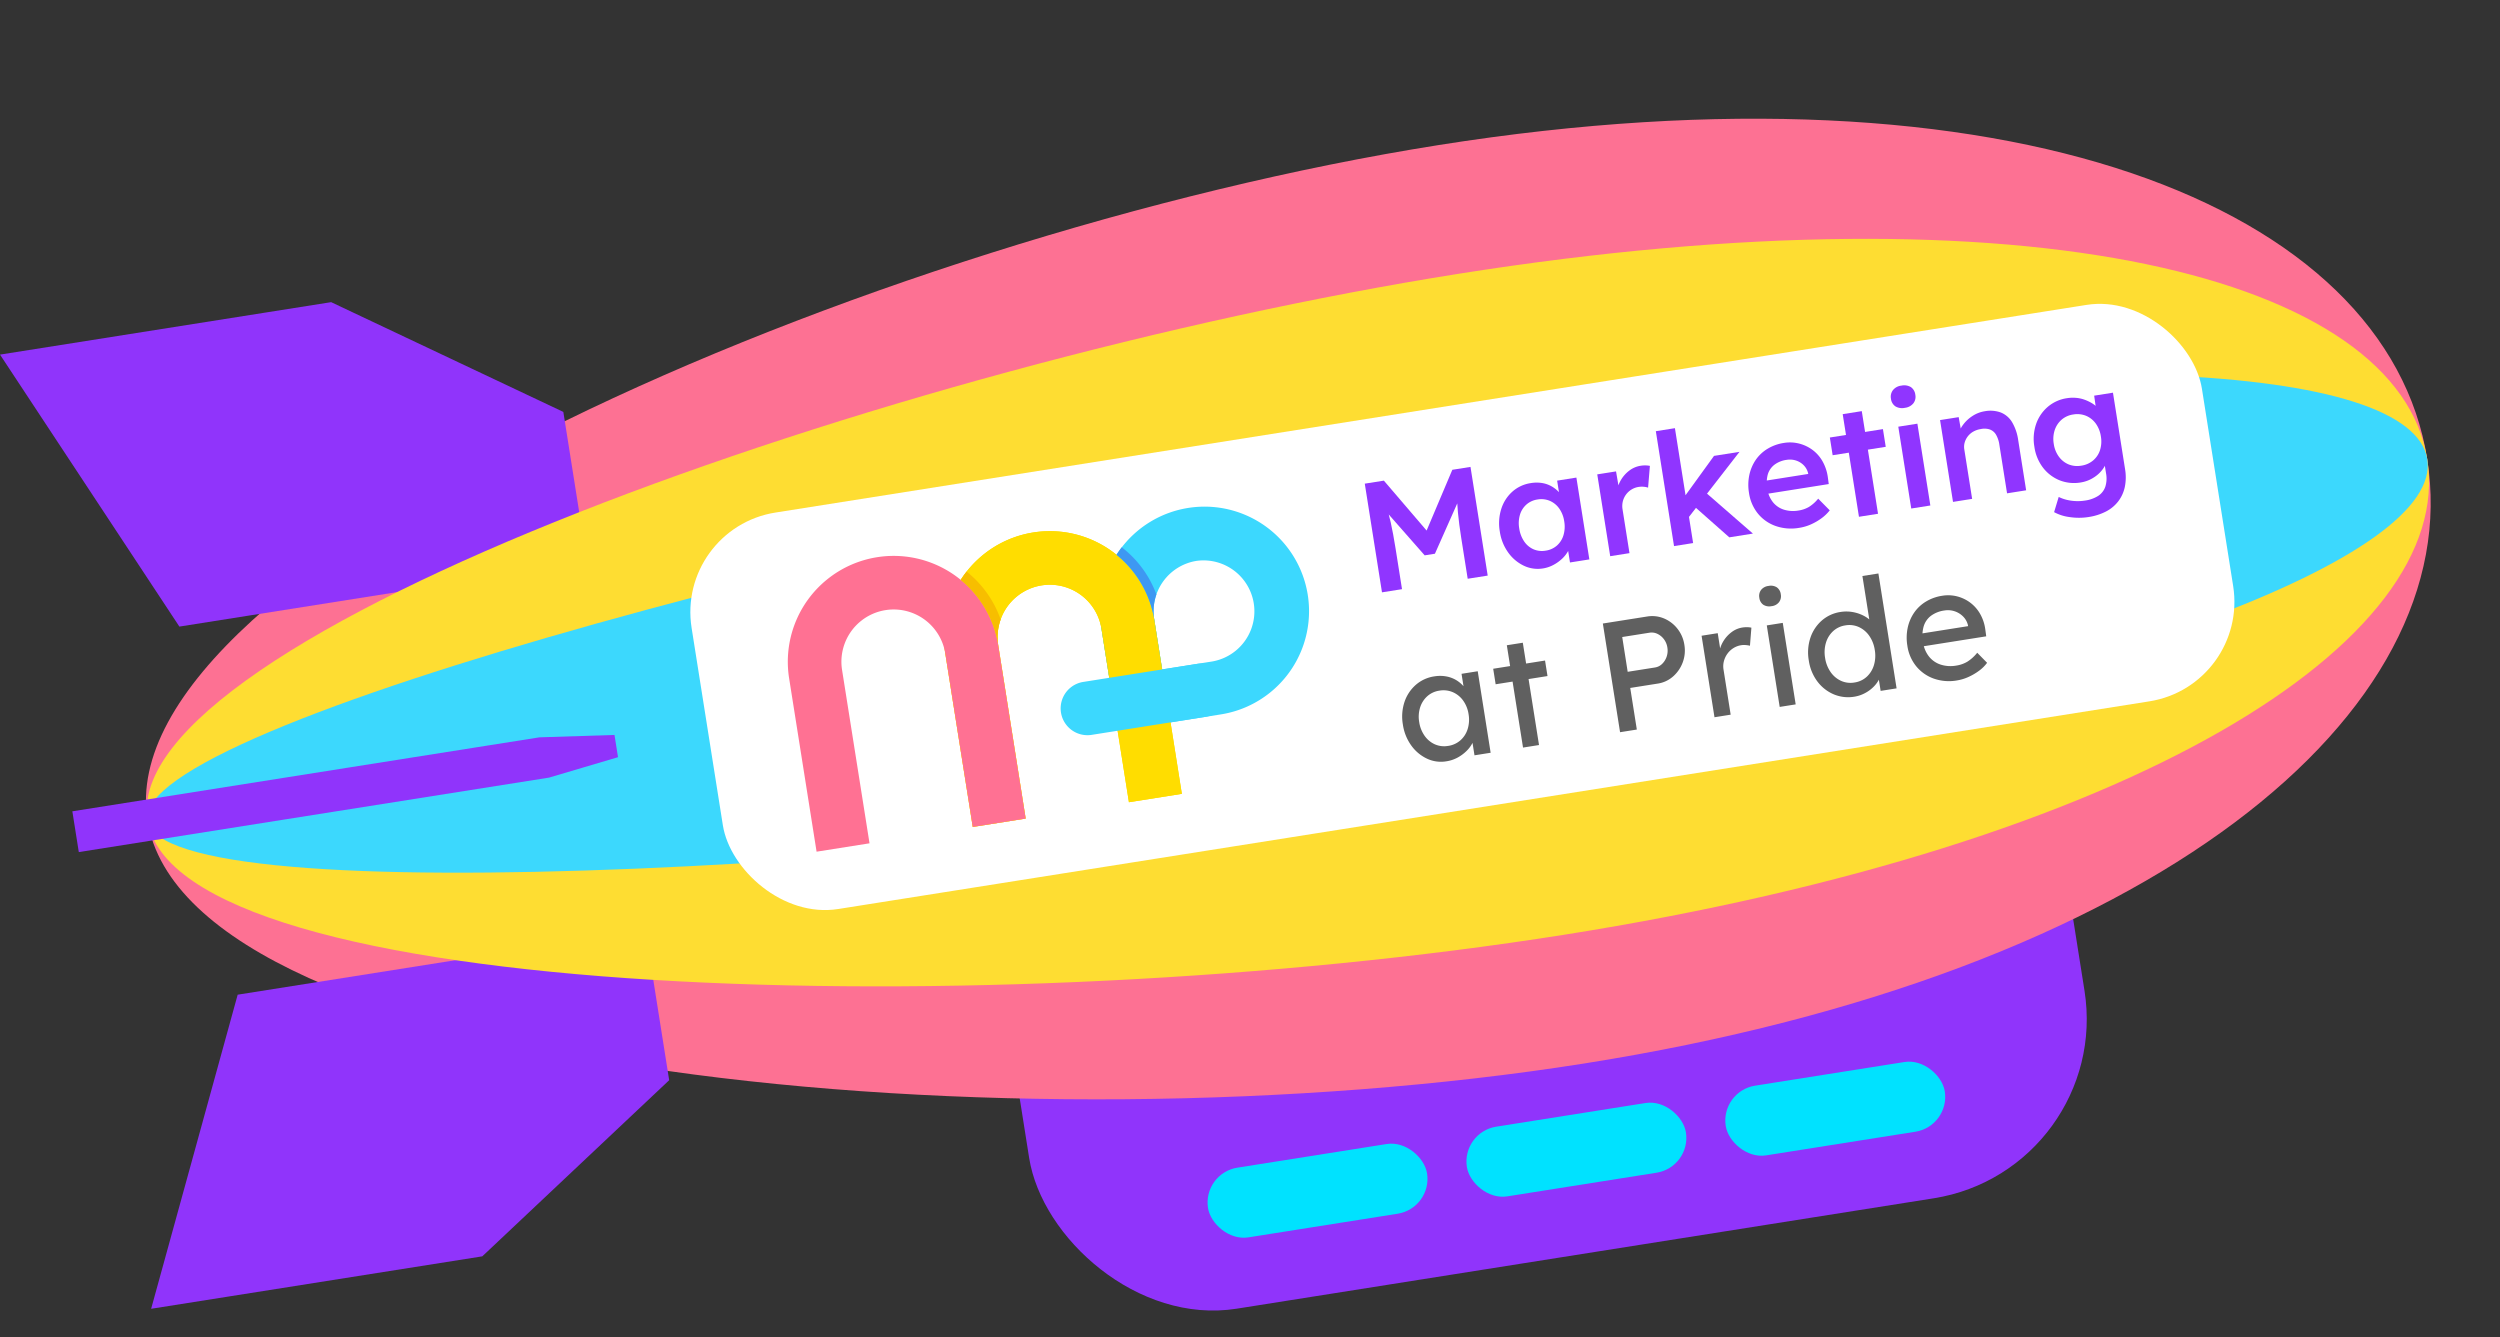 <svg xmlns="http://www.w3.org/2000/svg" xmlns:xlink="http://www.w3.org/1999/xlink" width="248.006" height="132.641" viewBox="0 0 248.006 132.641">
  <rect x="0" y="0" width="248.006" height="132.641" fill="#333333" stroke="none"/>
  <defs>
    <clipPath id="clip-path">
      <path id="Caminho_42963" data-name="Caminho 42963" d="M440.7,55.731V66.1h5.317V55.864a10.464,10.464,0,0,0-2.7-7.025,10.328,10.328,0,0,0-2.622,6.892" transform="translate(-440.695 -48.839)" fill="none"/>
    </clipPath>
    <clipPath id="clip-path-2">
      <rect id="Retângulo_9564" data-name="Retângulo 9564" width="7.261" height="11.24" fill="none"/>
    </clipPath>
    <clipPath id="clip-path-3">
      <rect id="Retângulo_9565" data-name="Retângulo 9565" width="3.293" height="7.676" fill="none"/>
    </clipPath>
    <clipPath id="clip-path-4">
      <rect id="Retângulo_9566" data-name="Retângulo 9566" width="3.289" height="7.697" fill="none"/>
    </clipPath>
  </defs>
  <g id="marketing" transform="translate(-10088.741 -2016.177) rotate(-9)">
    <g id="Grupo_16955" data-name="Grupo 16955" transform="translate(9742.444 3669.294)">
      <rect id="Retângulo_9518" data-name="Retângulo 9518" width="106" height="48" rx="18" transform="translate(-10.444 -0.294)" fill="#9034fb"/>
      <rect id="Retângulo_9517" data-name="Retângulo 9517" width="22" height="7" rx="3.5" transform="translate(58.304 33.899)" fill="#00e2ff"/>
      <rect id="Retângulo_9519" data-name="Retângulo 9519" width="22" height="7" rx="3.5" transform="translate(32.304 33.899)" fill="#00e2ff"/>
      <rect id="Retângulo_9520" data-name="Retângulo 9520" width="22" height="7" rx="3.5" transform="translate(6.304 33.899)" fill="#00e2ff"/>
    </g>
    <path id="Caminho_42802" data-name="Caminho 42802" d="M-116.176,0c57.245,0,91.981,20.65,91.981,46.124s-34.736,46.124-91.981,46.124-137-20.65-137-46.124S-173.421,0-116.176,0Z" transform="translate(9904.026 3606.12)" fill="#fd7193"/>
    <g id="Caminho_42799" data-name="Caminho 42799" transform="translate(9663.63 3584.326)" fill="#9034fb">
      <path d="M 33.806 48.933 L -6.324 48.933 L -19.224 20.5 L 13.105 20.5 L 33.806 34.622 L 33.806 48.933 Z" stroke="none"/>
      <path d="M -18.448 21 L -6.002 48.433 L 33.306 48.433 L 33.306 34.886 L 12.951 21 L -18.448 21 M -20 20 L 13.26 20 L 34.306 34.358 L 34.306 49.433 L -6.646 49.433 L -20 20 Z" stroke="none" fill="#9034fb"/>
    </g>
    <g id="Caminho_42800" data-name="Caminho 42800" transform="translate(9663.63 3650.73)" fill="#9034fb">
      <path d="M 13.105 48.933 L -19.224 48.933 L -6.324 20.5 L 33.806 20.5 L 33.806 34.811 L 13.105 48.933 Z" stroke="none"/>
      <path d="M 12.951 48.433 L 33.306 34.547 L 33.306 21 L -6.002 21 L -18.448 48.433 L 12.951 48.433 M 13.26 49.433 L -20 49.433 L -6.646 20 L 34.306 20 L 34.306 35.076 L 13.26 49.433 Z" stroke="none" fill="#9034fb"/>
    </g>
    <path id="Caminho_42798" data-name="Caminho 42798" d="M-116.176,0c57.245,0,91.981,14.865,91.981,33.2s-34.736,33.2-91.981,33.2-137-14.865-137-33.2S-173.421,0-116.176,0Z" transform="translate(9904.026 3619.042)" fill="#fedd32"/>
    <path id="Caminho_42803" data-name="Caminho 42803" d="M-116.176,0c57.245,0,91.981,7.8,91.981,17.412s-34.736,17.412-91.981,17.412-137-7.8-137-17.412S-173.421,0-116.176,0Z" transform="translate(9904.026 3634.832)" fill="#3cd8fd"/>
    <g id="Caminho_42801" data-name="Caminho 42801" transform="translate(9643.63 3650.197)" fill="#9034fb">
      <path d="M 47.195 3.596 L 0.5 3.596 L 0.5 0.5 L 46.878 0.5 L 53.806 1.372 L 53.806 2.726 L 47.195 3.596 Z" stroke="none"/>
      <path d="M 1 1 L 1 3.096 L 47.162 3.096 L 53.306 2.288 L 53.306 1.813 L 46.846 1 L 1 1 M 0 -4.76837158203125e-07 L 46.909 -4.76837158203125e-07 L 54.306 0.931 L 54.306 3.165 L 47.227 4.096 L 0 4.096 L 0 -4.76837158203125e-07 Z" stroke="none" fill="#9034fb"/>
    </g>
    <g id="Grupo_16956" data-name="Grupo 16956" transform="translate(9471.652 2198.336)">
      <rect id="Retângulo_9092" data-name="Retângulo 9092" width="151.694" height="39.82" rx="10" transform="translate(235.5 1433.5)" fill="#fff"/>
      <g id="Grupo_17158" data-name="Grupo 17158" transform="translate(-9984.474 -3169.133)">
        <g id="Grupo_17156" data-name="Grupo 17156" transform="translate(-2.955 -11.261)">
          <path id="Caminho_42970" data-name="Caminho 42970" d="M20.592-142.427v-10.916H22.51l3.976,6.471-1.123-.016,4.023-6.456h1.824v10.916H29.2v-4.1q0-1.4.07-2.526t.242-2.23l.249.671-3.384,5.224H25.348l-3.275-5.177.218-.717q.172,1.045.242,2.144t.07,2.612v4.1Z" transform="translate(10270.534 4773.551)" fill="#9035ff"/>
          <path id="Caminho_42971" data-name="Caminho 42971" d="M11.551-109.309a3.2,3.2,0,0,1-1.84-.561A4.05,4.05,0,0,1,8.385-111.4a4.724,4.724,0,0,1-.5-2.2,4.724,4.724,0,0,1,.5-2.2,3.833,3.833,0,0,1,1.357-1.513,3.525,3.525,0,0,1,1.934-.546,3.441,3.441,0,0,1,1.138.179,2.848,2.848,0,0,1,.9.507,3.052,3.052,0,0,1,.647.748,2.708,2.708,0,0,1,.351.9l-.421-.109v-2.058h1.934v8.218H14.28v-1.965l.452-.078a2.434,2.434,0,0,1-.4.819,3.071,3.071,0,0,1-.717.7,3.92,3.92,0,0,1-.951.491A3.282,3.282,0,0,1,11.551-109.309Zm.53-1.7a2.16,2.16,0,0,0,1.185-.327,2.216,2.216,0,0,0,.8-.912,3.011,3.011,0,0,0,.288-1.349,2.925,2.925,0,0,0-.288-1.325,2.227,2.227,0,0,0-.8-.9,2.16,2.16,0,0,0-1.185-.327,2.121,2.121,0,0,0-1.177.327,2.192,2.192,0,0,0-.787.9,2.993,2.993,0,0,0-.281,1.325,3.082,3.082,0,0,0,.281,1.349,2.182,2.182,0,0,0,.787.912A2.121,2.121,0,0,0,12.081-111.009Z" transform="translate(10295.729 4740.589)" fill="#9035ff"/>
          <path id="Caminho_42972" data-name="Caminho 42972" d="M15.772-109.465v-8.218h1.887l.031,2.62-.265-.593a2.924,2.924,0,0,1,.593-1.123,3.208,3.208,0,0,1,.975-.787,2.481,2.481,0,0,1,1.162-.288,2.663,2.663,0,0,1,.507.047,2.237,2.237,0,0,1,.4.109l-.515,2.105a1.788,1.788,0,0,0-.421-.156,2.05,2.05,0,0,0-.5-.062,1.885,1.885,0,0,0-.741.148,1.917,1.917,0,0,0-.616.413,1.916,1.916,0,0,0-.413.616,2.006,2.006,0,0,0-.148.787v4.382Z" transform="translate(10298.276 4740.589)" fill="#9035ff"/>
          <path id="Caminho_42973" data-name="Caminho 42973" d="M17.566-153.076l-.374-1.793,3.9-3.914h2.557Zm-1.793,2.511v-11.539H17.69v11.539Zm5.551,0L18.3-154.23l1.357-1.154,4.039,4.818Z" transform="translate(10304.685 4781.689)" fill="#9035ff"/>
          <path id="Caminho_42974" data-name="Caminho 42974" d="M12.706-109.513a4.655,4.655,0,0,1-2.284-.546,3.977,3.977,0,0,1-1.544-1.489,4.187,4.187,0,0,1-.554-2.16,4.788,4.788,0,0,1,.312-1.762,4.229,4.229,0,0,1,.865-1.38,3.807,3.807,0,0,1,1.325-.9,4.379,4.379,0,0,1,1.692-.32,3.682,3.682,0,0,1,1.513.312,3.8,3.8,0,0,1,1.216.85,3.651,3.651,0,0,1,.787,1.279,4.4,4.4,0,0,1,.257,1.614l-.016.671H9.619l-.359-1.31h5.411l-.25.265v-.343a1.7,1.7,0,0,0-.312-.85,1.873,1.873,0,0,0-.678-.577,1.98,1.98,0,0,0-.912-.211,2.574,2.574,0,0,0-1.286.3,1.891,1.891,0,0,0-.787.85,3.187,3.187,0,0,0-.265,1.38,2.771,2.771,0,0,0,.335,1.388,2.269,2.269,0,0,0,.951.912,3.09,3.09,0,0,0,1.442.32,2.914,2.914,0,0,0,1.06-.187,3.714,3.714,0,0,0,1.045-.671l.951,1.325a4.2,4.2,0,0,1-.959.663,5.7,5.7,0,0,1-1.131.429A4.582,4.582,0,0,1,12.706-109.513Z" transform="translate(10320.305 4740.792)" fill="#9035ff"/>
          <path id="Caminho_42975" data-name="Caminho 42975" d="M7.1-134.492V-144.8H9.016v10.308Zm-1.622-6.44v-1.778H10.81v1.778Z" transform="translate(10331.932 4765.615)" fill="#9035ff"/>
          <path id="Caminho_42976" data-name="Caminho 42976" d="M15.177-159.111v-8.218h1.918v8.218Zm.936-9.964a1.291,1.291,0,0,1-.9-.288,1.046,1.046,0,0,1-.32-.819,1.069,1.069,0,0,1,.327-.811,1.236,1.236,0,0,1,.889-.312,1.316,1.316,0,0,1,.912.288,1.066,1.066,0,0,1,.32.834,1.05,1.05,0,0,1-.327.8A1.258,1.258,0,0,1,16.112-169.076Z" transform="translate(10329.107 4790.235)" fill="#9035ff"/>
          <path id="Caminho_42977" data-name="Caminho 42977" d="M15.772-109.465v-8.218h1.871L17.675-116l-.359.187a2.342,2.342,0,0,1,.608-1.021A3.513,3.513,0,0,1,19-117.574a3.086,3.086,0,0,1,1.279-.281,3.029,3.029,0,0,1,1.567.374,2.314,2.314,0,0,1,.951,1.123,4.78,4.78,0,0,1,.32,1.871v5.021H21.2v-4.881a2.719,2.719,0,0,0-.172-1.037,1.179,1.179,0,0,0-.53-.608,1.7,1.7,0,0,0-.873-.179,2.168,2.168,0,0,0-.772.133,1.813,1.813,0,0,0-.608.374,1.834,1.834,0,0,0-.405.554,1.579,1.579,0,0,0-.148.686v4.959H15.772Zm13.052,3.587a6.2,6.2,0,0,1-1.832-.281,4.388,4.388,0,0,1-1.474-.733l.686-1.419a3.809,3.809,0,0,0,.733.405,4.535,4.535,0,0,0,.865.265,4.568,4.568,0,0,0,.912.094,3.271,3.271,0,0,0,1.38-.257,1.763,1.763,0,0,0,.834-.78,2.727,2.727,0,0,0,.281-1.3V-111.4l.281.109a1.833,1.833,0,0,1-.515.92,3.189,3.189,0,0,1-1.06.71,3.307,3.307,0,0,1-1.31.273,3.894,3.894,0,0,1-2.066-.546,3.948,3.948,0,0,1-1.419-1.489A4.416,4.416,0,0,1,24.6-113.6a4.561,4.561,0,0,1,.515-2.191,3.918,3.918,0,0,1,1.411-1.513,3.766,3.766,0,0,1,2.019-.554,3.715,3.715,0,0,1,.9.109,3.308,3.308,0,0,1,.8.312,4.124,4.124,0,0,1,.663.452,2.541,2.541,0,0,1,.483.53,1.445,1.445,0,0,1,.234.546l-.405.125.031-1.9h1.887v7.657a4.853,4.853,0,0,1-.3,1.762,3.558,3.558,0,0,1-.858,1.3,3.636,3.636,0,0,1-1.357.811A5.558,5.558,0,0,1,28.824-105.879Zm.078-5.146a2.336,2.336,0,0,0,1.24-.327,2.226,2.226,0,0,0,.834-.9,2.861,2.861,0,0,0,.3-1.325,2.882,2.882,0,0,0-.3-1.349,2.286,2.286,0,0,0-.834-.912,2.3,2.3,0,0,0-1.232-.327,2.256,2.256,0,0,0-1.232.335,2.343,2.343,0,0,0-.834.92,2.848,2.848,0,0,0-.3,1.333,2.813,2.813,0,0,0,.3,1.318,2.286,2.286,0,0,0,.834.912A2.3,2.3,0,0,0,28.9-111.025Z" transform="translate(10332.707 4740.589)" fill="#9035ff"/>
        </g>
        <g id="Grupo_17157" data-name="Grupo 17157" transform="translate(-83.667 6.138)">
          <path id="Caminho_42978" data-name="Caminho 42978" d="M12-156.717a3.238,3.238,0,0,1-1.848-.561,4.024,4.024,0,0,1-1.333-1.528,4.69,4.69,0,0,1-.5-2.183,4.618,4.618,0,0,1,.507-2.191,3.883,3.883,0,0,1,1.372-1.5,3.564,3.564,0,0,1,1.941-.546,3.494,3.494,0,0,1,1.17.187,2.944,2.944,0,0,1,.928.522,2.99,2.99,0,0,1,.655.772,2.414,2.414,0,0,1,.32.936l-.359-.125v-2.121H16.48v8.187H14.858v-1.949l.374-.109a2.209,2.209,0,0,1-.382.819,3.078,3.078,0,0,1-.733.71,3.971,3.971,0,0,1-.982.5A3.416,3.416,0,0,1,12-156.717Zm.421-1.481a2.352,2.352,0,0,0,1.294-.359,2.471,2.471,0,0,0,.881-.99,3.15,3.15,0,0,0,.32-1.442,3.067,3.067,0,0,0-.32-1.419,2.483,2.483,0,0,0-.881-.982,2.351,2.351,0,0,0-1.294-.359,2.285,2.285,0,0,0-1.271.359,2.5,2.5,0,0,0-.873.982,3.067,3.067,0,0,0-.32,1.419,3.15,3.15,0,0,0,.32,1.442,2.492,2.492,0,0,0,.873.99A2.285,2.285,0,0,0,12.425-158.2Zm7.313,1.325V-167.15h1.606v10.276Zm-1.7-6.627v-1.559h5.208v1.559Zm11.446,6.627v-10.916h4.444a3.028,3.028,0,0,1,1.614.444,3.325,3.325,0,0,1,1.162,1.209,3.365,3.365,0,0,1,.437,1.7,3.365,3.365,0,0,1-.437,1.7,3.454,3.454,0,0,1-1.162,1.224,2.951,2.951,0,0,1-1.614.46h-2.76v4.179Zm1.684-5.8H33.9a1.3,1.3,0,0,0,.764-.242,1.792,1.792,0,0,0,.554-.639,1.853,1.853,0,0,0,.211-.881,1.808,1.808,0,0,0-.211-.873,1.741,1.741,0,0,0-.554-.624,1.326,1.326,0,0,0-.764-.234H31.169Zm7.8,5.8v-8.187h1.622v2.573l-.156-.624a2.868,2.868,0,0,1,.585-1.076,3.181,3.181,0,0,1,.951-.764,2.381,2.381,0,0,1,1.115-.281,2.663,2.663,0,0,1,.507.047,1.822,1.822,0,0,1,.382.109l-.421,1.746a2.756,2.756,0,0,0-.413-.133,1.889,1.889,0,0,0-.444-.055,2.018,2.018,0,0,0-.8.164,2.119,2.119,0,0,0-.671.452,2.232,2.232,0,0,0-.46.671,2.013,2.013,0,0,0-.172.834v4.522Zm6.549,0v-8.187h1.606v8.187Zm.78-10a1.114,1.114,0,0,1-.8-.265.98.98,0,0,1-.281-.749.977.977,0,0,1,.288-.733,1.081,1.081,0,0,1,.787-.281,1.113,1.113,0,0,1,.8.265.98.98,0,0,1,.281.748.977.977,0,0,1-.288.733A1.081,1.081,0,0,1,46.3-166.869ZM53-156.717a3.687,3.687,0,0,1-2-.554,3.959,3.959,0,0,1-1.4-1.513,4.561,4.561,0,0,1-.515-2.191,4.618,4.618,0,0,1,.507-2.191,3.921,3.921,0,0,1,1.38-1.513,3.62,3.62,0,0,1,1.98-.554,3.609,3.609,0,0,1,1.177.195,3.732,3.732,0,0,1,1.021.53,2.854,2.854,0,0,1,.71.733,1.466,1.466,0,0,1,.257.8l-.468.031v-5.473h1.606v11.539H55.652v-1.949h.312a1.306,1.306,0,0,1-.25.741,2.911,2.911,0,0,1-.663.678,3.444,3.444,0,0,1-.951.5A3.324,3.324,0,0,1,53-156.717Zm.218-1.388a2.279,2.279,0,0,0,1.294-.374,2.562,2.562,0,0,0,.881-1.021,3.284,3.284,0,0,0,.32-1.474,3.284,3.284,0,0,0-.32-1.474,2.563,2.563,0,0,0-.881-1.021,2.279,2.279,0,0,0-1.294-.374,2.279,2.279,0,0,0-1.294.374,2.563,2.563,0,0,0-.881,1.021,3.284,3.284,0,0,0-.32,1.474,3.284,3.284,0,0,0,.32,1.474,2.562,2.562,0,0,0,.881,1.021A2.279,2.279,0,0,0,53.219-158.105Zm10.074,1.388a4.554,4.554,0,0,1-2.238-.538,3.968,3.968,0,0,1-1.528-1.474,4.146,4.146,0,0,1-.554-2.152,4.789,4.789,0,0,1,.312-1.762,4.229,4.229,0,0,1,.865-1.38,3.806,3.806,0,0,1,1.325-.9,4.338,4.338,0,0,1,1.676-.32,3.615,3.615,0,0,1,1.481.3,3.714,3.714,0,0,1,1.193.834,3.658,3.658,0,0,1,.78,1.255,4.236,4.236,0,0,1,.257,1.583l-.016.686h-6.69l-.359-1.279H65.46l-.234.265v-.374a1.807,1.807,0,0,0-.343-.92,2.12,2.12,0,0,0-.749-.639,2.107,2.107,0,0,0-.982-.234,2.893,2.893,0,0,0-1.419.32,2.061,2.061,0,0,0-.873.936,3.493,3.493,0,0,0-.3,1.52,2.966,2.966,0,0,0,.359,1.489,2.444,2.444,0,0,0,1.014.975,3.213,3.213,0,0,0,1.513.343,3.1,3.1,0,0,0,1.131-.2,3.973,3.973,0,0,0,1.131-.733l.811,1.138a3.694,3.694,0,0,1-.912.655,5.689,5.689,0,0,1-1.138.444A4.463,4.463,0,0,1,63.292-156.717Z" transform="translate(10363.514 4787.997)" fill="#606060"/>
        </g>
        <g id="Grupo_17155" data-name="Grupo 17155">
          <path id="Caminho_42959" data-name="Caminho 42959" d="M451.063,5.317a5.051,5.051,0,0,1,0,10.1h-5.051V10.368a5.057,5.057,0,0,1,5.051-5.051m0-5.317h0A10.368,10.368,0,0,0,440.7,10.368V20.737h10.368a10.368,10.368,0,0,0,0-20.737" transform="translate(9819.423 4608.585)" fill="#3cd8fe"/>
          <path id="Caminho_42960" data-name="Caminho 42960" d="M225.665,27.915V10.5a5.184,5.184,0,1,1,10.368,0V27.915h5.317V10.5a10.5,10.5,0,1,0-21,0V27.915Z" transform="translate(10024.084 4608.585)" fill="#fd0"/>
          <g id="Grupo_17149" data-name="Grupo 17149" transform="translate(10260.118 4612.062)">
            <g id="Grupo_17148" data-name="Grupo 17148" clip-path="url(#clip-path)">
              <path id="Caminho_42961" data-name="Caminho 42961" d="M451.063,5.317a5.051,5.051,0,0,1,0,10.1h-5.051V10.368a5.057,5.057,0,0,1,5.051-5.051m0-5.317h0A10.368,10.368,0,0,0,440.7,10.368V20.737h10.368a10.368,10.368,0,0,0,0-20.737" transform="translate(-440.695 -3.477)" fill="#3cd8fe"/>
              <g id="Grupo_17147" data-name="Grupo 17147" transform="translate(-16.832 -1.786)" opacity="0.47">
                <g id="Grupo_17146" data-name="Grupo 17146">
                  <g id="Grupo_17145" data-name="Grupo 17145" clip-path="url(#clip-path-2)">
                    <path id="Caminho_42962" data-name="Caminho 42962" d="M206.19,31.953V34.8a4.887,4.887,0,0,1,1.046.191c.35-.1.7-.217,1.04-.335a17.864,17.864,0,0,1,3.231-.879V31.953a10.476,10.476,0,0,0-3.944-8.2,4.782,4.782,0,0,1-2.215,2.57,4.662,4.662,0,0,1-1.1,1.589,5.174,5.174,0,0,1,1.944,4.04" transform="translate(-204.246 -23.754)" fill="#f7be00"/>
                  </g>
                </g>
              </g>
            </g>
          </g>
          <path id="Caminho_42964" data-name="Caminho 42964" d="M230.849,0h0a10.5,10.5,0,0,0-10.5,10.5V27.915h5.317V10.5a5.184,5.184,0,1,1,10.368,0V27.915h5.317V10.5A10.5,10.5,0,0,0,230.849,0" transform="translate(10024.084 4608.585)" fill="#fd0"/>
          <g id="Grupo_17151" data-name="Grupo 17151" transform="translate(10262.74 4611.41)">
            <g id="Grupo_17150" data-name="Grupo 17150" clip-path="url(#clip-path-3)">
              <path id="Caminho_42965" data-name="Caminho 42965" d="M478.175,39.683c-.221.208-.431.427-.633.654a10.462,10.462,0,0,1,2.694,7.023v-.133a5.02,5.02,0,0,1,.6-2.383,10.466,10.466,0,0,0-2.66-5.16" transform="translate(-477.542 -39.683)" fill="#3e98f2"/>
            </g>
          </g>
          <path id="Caminho_42966" data-name="Caminho 42966" d="M380.092,221.93H368.661a2.659,2.659,0,0,1,0-5.317h11.432a2.659,2.659,0,1,1,0,5.317" transform="translate(9888.799 4407.392)" fill="#3cd8fe"/>
          <path id="Caminho_42967" data-name="Caminho 42967" d="M5.317,27.915V10.5a5.184,5.184,0,0,1,10.368,0V27.915H21V10.5a10.5,10.5,0,0,0-21,0V27.915Z" transform="translate(10228.747 4608.585)" fill="#ff7193"/>
          <g id="Grupo_17154" data-name="Grupo 17154" transform="translate(10247.092 4611.389)">
            <g id="Grupo_17153" data-name="Grupo 17153" clip-path="url(#clip-path-4)">
              <path id="Caminho_42968" data-name="Caminho 42968" d="M258.406,39.387c-.245.227-.478.467-.7.716a10.461,10.461,0,0,1,2.658,6.982A5.153,5.153,0,0,1,261,44.607a10.461,10.461,0,0,0-2.589-5.22" transform="translate(-257.706 -39.387)" fill="#f7be00"/>
            </g>
          </g>
        </g>
      </g>
    </g>
  </g>
</svg>

